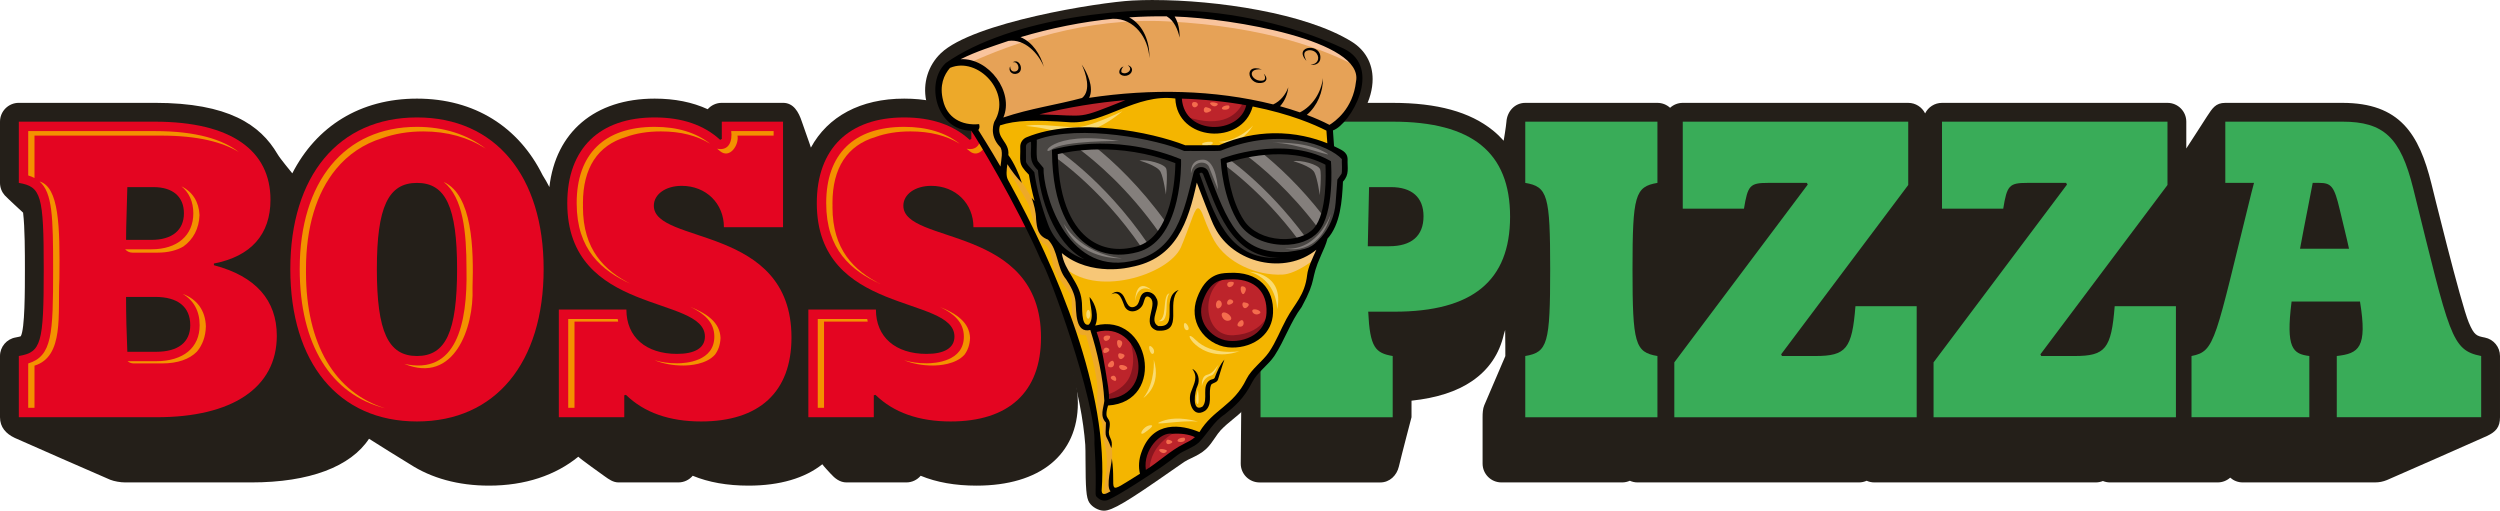 <svg xmlns="http://www.w3.org/2000/svg" viewBox="0 0 294.486 60.156"><defs><style>.cls-1{fill:#f9c49d;mix-blend-mode:soft-light;}.cls-2{fill:#fceba2;opacity:.7;}.cls-3,.cls-4{fill:#f4b500;}.cls-5{fill:#89151e;}.cls-6,.cls-7{fill:#e6a257;}.cls-8{fill:#f46c4d;}.cls-9,.cls-10,.cls-4,.cls-7{mix-blend-mode:multiply;}.cls-9,.cls-11{fill:#eda929;}.cls-12{fill:#35322f;}.cls-13{fill:#494643;}.cls-14{fill:#dba63b;}.cls-15{fill:#f39200;}.cls-10{fill:#f7c777;}.cls-16{isolation:isolate;}.cls-17{fill:#e40521;}.cls-18{fill:#241f19;}.cls-19{mix-blend-mode:screen;}.cls-19,.cls-20{fill:#39ac58;}.cls-21{fill:#847f7c;}.cls-22{fill:#bd242b;}</style></defs><g class="cls-16"><g id="Ebene_2"><g id="horizontal"><g id="horizontal-bg-hell-main"><g id="Schwarze_Kontur"><path id="Pizza" class="cls-18" d="M166.269,49.148v-1.95c2.983-.32,5.336-1.083,7.132-2.31,1.966-1.343,3.218-3.194,3.747-5.52.054-.163.103-.329.15-.497.023.923.023,2.868.022,3.074-.08.182-2.386,5.57-2.487,5.807-.164.384-.193.931-.193,1.375v5.482c0,1.224.993,2.217,2.217,2.217h14.221c.324,0,.631-.071.908-.196.277.125.584.196.908.196h26.08c.324,0,.631-.071.908-.196.277.125.584.196.908.196h26.08c.297,0,.581-.06.84-.166.259.106.542.166.84.166h12.677c.567,0,1.085-.213,1.477-.563.392.35.909.563,1.477.563h15.539c.554,0,.971-.088,1.448-.279.483-.194,11.291-4.96,11.779-5.189,1.045-.492,1.538-1.037,1.538-2.209v-7.212c0-1.059-.749-1.97-1.788-2.175-.957-.189-1.246-.245-1.886-1.761-.944-2.235-4.399-16.343-4.399-16.343-1.46-5.89-3.727-9.541-10.507-9.541h-13.777c-1.149,0-1.52.638-2.142,1.576-.388.584-2.415,3.772-2.453,3.796v-3.155c0-1.224-.993-2.217-2.217-2.217h-26.56c-.874,0-1.628.507-1.989,1.242-.361-.735-1.115-1.242-1.989-1.242h-26.56c-.575,0-1.098.221-1.492.58-.394-.359-.916-.58-1.492-.58h-15.568c-1.224,0-2.129.996-2.217,2.217-.041.565-.325,2.243-.325,2.243-.384-.431-.801-.835-1.259-1.206-2.704-2.19-6.569-3.254-11.815-3.254h-15.568c-1.224,0-2.217.993-2.217,2.217l-.114,19.291c0,1.104.813,2.04,1.907,2.195.239.034.389.065.481.088.189.563.256,2.044.28,3.433-.032.11-.067.202-.105.269-.069.027-.236.08-.602.143-1.066.181-1.846,1.104-1.846,2.186l-.114,12.673c0,1.224.993,2.217,2.217,2.217h14.221c1.104,0,1.941-.823,2.186-1.864.339-1.437,1.491-5.814,1.491-5.814Z"></path><path id="Signet" class="cls-18" d="M135.849,0c-.869,0-1.698.021-2.465.063-3.971.215-18.768,2.57-22.559,6.208-1.498,1.437-2.143,3.523-1.727,5.581.399,1.972,1.688,3.508,3.535,4.215.266.102.591.154.906.204.054.009.12.019.182.03.723,1.058,3.209,5.478,3.946,6.845,7.661,14.216,9.759,23.752,10.171,29.249.024.316.026,1.029.029,1.784.012,3.328.075,4.456.448,5.028.35.537,1.089.945,1.719.95.964,0,2.753-1.06,7.988-4.728.658-.461,1.177-.825,1.463-1.013.252-.166.55-.308.864-.458.541-.259,1.156-.552,1.696-1.048.433-.397.762-.88,1.08-1.347.226-.332.44-.646.658-.877.476-.503.958-.899,1.468-1.317.828-.679,1.685-1.382,2.505-2.546.434-.617.874-1.229,1.315-1.843,2.342-3.26,4.765-6.631,6.24-10.637.914-2.481,1.534-4.13,2.714-6.653.848-1.813.929-2.779,1.022-3.897.045-.54.092-1.099.234-1.855.024-.129.081-.249.179-.448.145-.296.326-.664.397-1.184.068-.493.231-2.169-.496-3.034-.295-.351-.722-.567-1.119-.75l-.041-.6c2.054-1.547,3.491-4.228,3.486-6.61-.004-1.858-.88-3.423-2.467-4.406-5.438-3.369-15.927-4.903-23.372-4.903"></path><path id="Boss" class="cls-18" d="M125.215,39.33c.512-.406.841-1.032.841-1.736v-9.453c0-.356-1.638-10.401-2.209-13.809-.202-1.207-.993-2.217-2.217-2.217h-7.212c-.662,0-1.257.29-1.663.751-1.801-.83-3.889-1.249-6.245-1.249-5.155,0-9.003,2.108-10.992,5.769-.127-.441-.822-2.32-1.063-3.055-.381-1.163-.993-2.217-2.217-2.217h-7.212c-.662,0-1.257.29-1.663.751-1.801-.83-3.889-1.249-6.245-1.249-7.053,0-11.662,3.942-12.404,10.417-.249-.485-.514-.953-.799-1.401-2.818-5.683-8.027-9.016-14.797-9.016-6.683,0-11.844,3.251-14.687,8.802-.182-.24-1.401-1.682-1.748-2.273-2.018-3.439-5.761-6.031-14.45-6.031H2.217c-1.224,0-2.217.993-2.217,2.217v7.211c0,.557.208,1.07.554,1.462.26.293,2.167,2.047,2.167,2.047.213,1.745.213,4.817.213,6.688,0,2.464,0,7.013-.486,7.868-.069.027-.236.08-.602.143-1.066.181-1.846,1.104-1.846,2.186v7.212c0,1.172.696,1.943,1.74,2.435.488.23,10.761,4.734,11.244,4.928.477.191,1.215.315,1.769.315h14.858c6.847,0,11.696-1.861,13.858-5.144.249.17,4.476,2.811,4.82,3,2.515,1.63,5.667,2.522,9.309,2.522,4.255,0,7.843-1.218,10.524-3.408.21.248,2.847,2.126,3.111,2.313.488.346.984.717,1.629.717h7.043c.678,0,1.286-.305,1.693-.785,1.874.773,4.074,1.163,6.577,1.163,3.689,0,6.643-.888,8.691-2.519.131.211.814.93.981,1.116.488.544,1.082,1.025,1.867,1.025h7.043c.678,0,1.286-.305,1.693-.785,1.874.773,4.074,1.163,6.577,1.163,7.477,0,11.94-3.642,11.94-9.742,0-1.252-.182-2.356-.5-3.338-.065-.29-1.226-4.698-1.249-4.795Z"></path></g><g id="Schriftz&#xFC;ge"><g id="Pizza-2"><g id="Schrift"><path class="cls-20" d="M161.167,36.713c.199,4.228.845,4.874,2.885,5.223v7.212h-15.568v-7.212c2.636-.448,2.935-1.443,2.935-10.196,0-8.754-.298-9.748-2.935-10.196v-7.212h15.568c9.351,0,13.827,3.631,13.827,11.191,0,7.56-4.427,11.191-13.628,11.191h-3.084ZM163.654,29.004c2.586,0,4.029-1.194,4.029-3.531,0-2.238-1.393-3.432-3.83-3.432h-2.586c-.05,2.338-.1,4.626-.149,6.964h2.537Z"></path><path class="cls-20" d="M195.236,14.332v7.212c-2.636.448-2.935,1.442-2.935,10.196,0,8.754.298,9.748,2.935,10.196v7.212h-15.568v-7.212c2.636-.448,2.935-1.443,2.935-10.196,0-8.754-.298-9.748-2.935-10.196v-7.212h15.568Z"></path><path class="cls-20" d="M209.808,41.737l.1.199h3.929c3.631,0,4.327-.845,4.725-5.869h7.212v13.081h-28.549v-6.466l15.717-20.94-.1-.199h-4.576c-2.139,0-2.387.298-2.835,3.034h-7.212v-10.246h26.56v7.46l-14.971,19.945Z"></path><path class="cls-20" d="M240.345,41.737l.1.199h3.929c3.631,0,4.327-.845,4.725-5.869h7.212v13.081h-28.549v-6.466l15.717-20.94-.099-.199h-4.576c-2.139,0-2.387.298-2.835,3.034h-7.212v-10.246h26.56v7.46l-14.971,19.945Z"></path><path class="cls-20" d="M262.128,21.543v-7.212h13.777c4.874,0,6.864,1.84,8.356,7.858,4.327,17.458,4.476,19.049,8.008,19.746v7.212h-17.01v-7.212c2.586-.298,3.631-.945,2.735-6.416h-8.058c-.696,5.521.149,6.168,2.089,6.416v7.212h-13.877v-7.212c2.835-.547,2.736-1.79,7.063-19.249.1-.398.199-.796.298-1.144h-3.382ZM272.423,21.543l-.547,2.835c-.348,1.84-.696,3.482-.945,4.924h5.77c-.298-1.393-.696-2.935-1.094-4.626-.646-2.735-.994-3.133-2.437-3.133h-.746Z"></path></g><g id="Schattierung"><path class="cls-19" d="M150.331,15.973h14.459c3.882,0,6.814.601,8.879,1.864-2.081-1.628-5.247-2.397-9.618-2.397h-14.459v5.225c.271.084.516.184.739.302v-4.994Z"></path><path class="cls-19" d="M167.285,21.975c.971.781,1.507,1.972,1.507,3.498,0,2.905-1.921,4.64-5.137,4.64h-2.537c-.036,0-.071-.007-.107-.011.018.022.034.046.054.067.209.211.494.33.792.33h2.537c1.285,0,2.359-.278,3.19-.791,1.197-.893,1.885-2.276,1.938-4.022-.062-1.745-.858-3.027-2.236-3.711Z"></path><path class="cls-19" d="M150.331,43.073c3.523-1.086,2.723-6.079,2.934-10.219.077-6.29-.057-10.809-2.336-11.478,1.513,1.324,1.597,4.17,1.597,10.364,0,7.665-.127,10.204-2.935,11.075v5.225h.739v-4.966Z"></path><path class="cls-19" d="M181.515,15.973h12.612v-.532h-13.351v5.225c.271.084.516.184.739.302v-4.994Z"></path><path class="cls-19" d="M181.515,43.073c3.523-1.086,2.723-6.079,2.934-10.219.077-6.29-.057-10.809-2.336-11.478,1.513,1.324,1.597,4.17,1.597,10.364,0,7.665-.127,10.204-2.935,11.075v5.225h.739v-4.966Z"></path><polygon class="cls-19" points="200.066 15.973 223.67 15.973 223.67 15.44 199.327 15.44 199.327 23.469 200.066 23.469 200.066 15.973"></polygon><path class="cls-19" d="M213.836,43.044h-3.902c.196.162.446.256.711.256h3.929c2.02,0,3.313-.346,4.166-1.179.728-.89,1.219-2.225,1.488-4.208h.032c.017-.141.035-.277.051-.424h4.352v-.315h-5.091c-.458,4.378-1.528,5.869-5.737,5.869Z"></path><path class="cls-19" d="M199.071,43.298l15.347-20.447c.192-.255.364-.545.349-.849-.036-.742-.497-.983-1.001-1.068.024.036.047.073.066.112l.1.199c.188.376.148.826-.105,1.162l-15.495,20.644v4.987h.739v-4.741Z"></path><path class="cls-19" d="M229.608,43.298l15.347-20.447c.191-.255.349-.544.349-.849,0-.783-.497-.983-1.001-1.068.024.037.047.074.067.114l.099.199c.187.376.146.825-.105,1.16l-15.495,20.644v4.987h.739v-4.741Z"></path><path class="cls-19" d="M244.373,43.044h-3.902c.196.162.446.256.711.256h3.929c2.02,0,3.313-.346,4.166-1.179.728-.89,1.219-2.225,1.488-4.208h.032c.017-.141.035-.277.051-.424h4.352v-.315h-5.091c-.458,4.378-1.528,5.869-5.737,5.869Z"></path><polygon class="cls-19" points="230.603 15.973 254.207 15.973 254.207 15.44 229.864 15.44 229.864 23.469 230.603 23.469 230.603 15.973"></polygon><path class="cls-19" d="M277.106,43.145c.789-.162,1.562-.462,2.137-1.107.609-.811.905-1.842.911-3.334-.019-.834-.128-1.827-.327-3.03-.084-.51-.516-.886-1.032-.915.149.157.256.355.293.581.549,3.357.426,5.113-.44,6.26-.585.774-1.425,1.11-2.281,1.287v5.152h.739v-4.894Z"></path><path class="cls-19" d="M263.975,15.973h12.669c1.63,0,2.869.21,3.853.759-1.087-.95-2.524-1.292-4.592-1.292h-12.669v4.995h.739v-4.462Z"></path><path class="cls-19" d="M277.853,26.629c-.139-.568-.284-1.156-.428-1.764-.493-2.066-.916-3.258-2.088-3.721.644.633.977,1.704,1.349,3.279.144.614.289,1.207.428,1.781.246,1.011.478,1.966.671,2.866.07.328-.012.669-.222.929-.21.261-.527.412-.862.412h-5.77c-.038,0-.074-.008-.112-.012.001.001.002.003.003.005.21.248.521.39.848.39h5.77c.586,0,1.138-1.064,1.042-1.521-.149-.713-.384-1.643-.63-2.644Z"></path><path class="cls-19" d="M259.996,43.06c.594-.192,1.072-.471,1.498-.954,1.279-1.694,2.13-5.172,4.034-12.966l.059-.239c.414-1.694.882-3.607,1.418-5.768.088-.351.187-.75.282-1.083.023-.08.09-.31.05-.504-.038-.182-.255-.499-.905-.607.176.268.233.598.144.909-.095.335-.191.718-.288,1.107-.562,2.266-1.049,4.258-1.477,6.011-2.667,10.913-3.194,13.067-5.553,13.836v5.238h.739v-4.979Z"></path></g></g><g id="Boss-2"><g id="Schrift-2"><path class="cls-17" d="M2.217,49.148v-7.212c2.636-.448,2.935-1.443,2.935-10.196,0-8.754-.298-9.748-2.935-10.196v-7.212h16.016c9.052,0,13.628,3.432,13.628,9.201,0,4.078-2.288,6.665-6.665,7.51v.199c4.924,1.293,7.411,4.128,7.411,8.306,0,6.168-5.322,9.599-14.125,9.599H2.217ZM15,22.041c-.05,2.537-.149,4.278-.149,6.217h2.984c2.437,0,3.83-1.144,3.83-3.133,0-1.94-1.293-3.084-3.581-3.084h-3.084ZM14.85,34.973c0,2.238.05,4.078.149,6.466h3.382c2.636,0,4.029-1.144,4.029-3.133,0-2.188-1.492-3.332-4.128-3.332h-3.432Z"></path><path class="cls-17" d="M64.038,31.69c0,11.042-5.67,17.955-14.921,17.955s-14.921-6.914-14.921-17.955c0-10.942,5.67-17.856,14.921-17.856s14.921,6.913,14.921,17.856ZM44.392,31.69c0,7.411,1.343,10.246,4.725,10.246,3.382,0,4.725-2.835,4.725-10.246,0-7.311-1.343-10.146-4.725-10.146-3.382,0-4.725,2.835-4.725,10.146Z"></path><path class="cls-17" d="M83.036,39.648c0-4.924-16.214-2.437-16.214-15.717,0-6.466,3.83-10.097,10.295-10.097,3.233,0,5.819.895,7.709,2.636l.199-.1v-2.039h7.212v12.434h-6.963c0-2.786-2.089-4.874-4.974-4.874-1.89,0-3.282.995-3.282,2.338,0,4.625,16.214,2.188,16.214,15.518,0,6.466-3.83,9.898-10.644,9.898-3.73,0-6.715-1.045-8.853-3.133l-.199.049v2.586h-7.709v-12.683h7.958c0,3.233,2.288,5.223,5.968,5.223,2.089,0,3.283-.696,3.283-2.039Z"></path><path class="cls-17" d="M112.429,39.648c0-4.924-16.214-2.437-16.214-15.717,0-6.466,3.83-10.097,10.295-10.097,3.233,0,5.819.895,7.709,2.636l.199-.1v-2.039h7.212v12.434h-6.963c0-2.786-2.089-4.874-4.974-4.874-1.89,0-3.282.995-3.282,2.338,0,4.625,16.214,2.188,16.214,15.518,0,6.466-3.83,9.898-10.644,9.898-3.73,0-6.715-1.045-8.853-3.133l-.199.049v2.586h-7.709v-12.683h7.958c0,3.233,2.288,5.223,5.968,5.223,2.089,0,3.283-.696,3.283-2.039Z"></path></g><g id="Schattierung-2"><path class="cls-15" d="M21.372,21.946c.897.727,1.401,1.815,1.401,3.178,0,2.616-1.892,4.242-4.938,4.242h-2.984c-.039,0-.076-.008-.114-.012.203.245.508.405.853.405h2.984c1.206,0,2.228-.256,3.026-.722,1.163-.831,1.845-2.11,1.902-3.701-.067-1.572-.834-2.754-2.13-3.391Z"></path><path class="cls-15" d="M21.511,34.615c1.289.743,2.008,2.01,2.008,3.69,0,2.656-1.92,4.242-5.137,4.242h-3.354c.193.161.44.261.711.261h3.382c1.802,0,3.197-.493,4.076-1.389.656-.781,1.025-1.782,1.054-2.964-.052-1.876-1.035-3.214-2.74-3.84Z"></path><path class="cls-15" d="M4.064,15.973h14.907c4.354,0,7.256.773,9.162,1.939-1.864-1.459-4.942-2.471-9.901-2.471H3.325v5.225c.271.084.516.184.739.302v-4.994Z"></path><path class="cls-15" d="M4.064,43.073c3.523-1.086,2.723-6.079,2.934-10.219.077-6.29-.057-10.809-2.336-11.478,1.513,1.324,1.597,4.17,1.597,10.364,0,7.665-.127,10.204-2.935,11.075v5.225h.739v-4.966Z"></path><path class="cls-15" d="M52.271,21.437c2.289,1.828,2.68,5.919,2.68,10.253.134,6.509-1.21,12.536-7.327,11.17,5.863,2.425,8.228-4.25,8.037-8.967.147-4.61-.011-10.922-3.389-12.456Z"></path><path class="cls-15" d="M36.043,32.06c0-.06.003-.119.003-.179-0-.064-.003-.127-.003-.191,0-4.895,1.225-8.967,3.542-11.777,1.428-1.731,3.252-2.952,5.385-3.623,1.477-.53,3.11-.809,4.886-.809,2.836,0,5.312.708,7.357,2.024-2.175-1.664-4.91-2.562-8.096-2.562-8.52,0-13.813,6.417-13.813,16.747,0,8.92,3.692,14.799,10.061,16.403-5.915-1.843-9.322-7.549-9.322-16.033Z"></path><path class="cls-15" d="M79.753,42.796c-.958,0-1.84-.124-2.634-.359.971.4,2.104.618,3.373.618.743,0,2.693-.123,3.726-1.273.389-.52.627-1.174.656-1.976-.071-1.83-1.582-2.848-3.556-3.659,1.647.791,2.826,1.809,2.826,3.502,0,2.921-3.361,3.148-4.391,3.148Z"></path><path class="cls-15" d="M67.674,37.884h5.145c-.021-.104-.045-.205-.062-.311h-5.823v10.466h.739v-10.155Z"></path><path class="cls-15" d="M84.814,17.799c1.14.959,2.266-.725,2.059-1.827h4.256v-.532h-4.995c.149,1.173-.255,2.377-1.667,2.075.116.094.237.183.348.284Z"></path><path class="cls-15" d="M74.339,33.468c-3.136-1.582-5.671-4.051-5.671-9.089,0-.059.006-.113.006-.172-.002-.092-.006-.182-.006-.276,0-4.164,1.746-6.806,5.08-7.799,1.179-.427,2.548-.652,4.107-.652,2.304,0,4.238.49,5.782,1.445-1.647-1.31-3.833-1.982-6.521-1.982-5.924,0-9.187,3.192-9.187,8.988,0,5.484,2.942,7.953,6.41,9.537Z"></path><path class="cls-15" d="M114.207,17.799c1.14.959,2.266-.725,2.059-1.827h4.256v-.532h-4.995c.149,1.173-.255,2.377-1.667,2.075.116.094.237.183.348.284Z"></path><path class="cls-15" d="M109.146,42.796c-.958,0-1.84-.124-2.634-.359.971.4,2.104.618,3.373.618.743,0,2.693-.123,3.726-1.273.389-.52.627-1.174.656-1.976-.071-1.83-1.582-2.848-3.556-3.659,1.647.791,2.826,1.809,2.826,3.502,0,2.921-3.361,3.148-4.391,3.148Z"></path><path class="cls-15" d="M103.732,33.468c-3.136-1.582-5.671-4.051-5.671-9.089,0-.059.006-.113.006-.172-.002-.092-.006-.182-.006-.276,0-4.164,1.746-6.806,5.08-7.799,1.179-.427,2.548-.652,4.107-.652,2.304,0,4.238.49,5.782,1.445-1.647-1.31-3.833-1.982-6.521-1.982-5.924,0-9.187,3.192-9.187,8.988,0,5.484,2.942,7.953,6.41,9.537Z"></path><path class="cls-15" d="M97.067,37.884h5.145c-.021-.104-.045-.205-.062-.311h-5.823v10.466h.739v-10.155Z"></path></g></g></g><g id="Signet-2"><g id="Farbfl&#xE4;chen"><g id="Pizza-3"><path class="cls-11" d="M110.719,11.935c.629,2.454,2.492,3.029,3.902,3.09l-0.0.001s1.612,2.436,3.775,6.348c-.681-1.249.566-3.399-.35-4.368-.218-.231-.373-.465-.481-.694-.001-.001-.001-.002-.001-.003-.462-.976-.072-1.844-.072-1.844,0,0,.438-.682.563-1.711 0-.002 0-.004.001-.007.008-.071.015-.144.02-.218.066-.935-.144-2.116-1.125-3.322-1.298-1.594-3.102-1.94-4.257-1.829-.035.003-.069.006-.102.011l-.002-0c-.027.003-.053.007-.079.011-.411.06-.719.18-.86.316-.808.901-1.433,2.267-.932,4.22Z"></path><path class="cls-22" d="M118.896,14.032s3.958-.395,7.241-.008c2.586.305,4.621-1.633,9.799-2.793-5.065.138-10.794.946-17.04,2.801Z"></path><path class="cls-6" d="M111.651,7.714c.289-.28,1.283-.491,2.43-.255.959.197,2.022.705,2.87,1.746,2.19,2.692.541,5.258.541,5.258.471-.15.939-.294,1.404-.431,2.964-.88,5.811-1.524,8.525-1.973.558-.092,1.109-.177,1.655-.252,2.4-.335,4.691-.516,6.86-.576.993-.027,1.96-.028,2.902-.006,3.113.073,5.934.396,8.421.868.964.182,1.877.387,2.738.608.058.015.118.03.175.045.445.116.875.238,1.29.362.588.175,1.146.358,1.675.544l.001 0c.6.213,1.161.43,1.684.651.662.279,1.26.563,1.791.843l.001 0s3.063-1.497,3.498-5.491c.028-.256.028-.51.001-.759-.038-.359-.129-.706-.27-1.032-.333-.773-.938-1.422-1.736-1.799-.107-.051-.218-.103-.333-.156-3.238-1.494-9.805-3.941-18.681-4.319-.517-.023-1.041-.038-1.574-.046-1.055-.015-2.14 0-3.255.05-.873.039-1.764.1-2.672.184l-.001-0c-.161.015-.322.03-.483.046l-.004-0c-3.116.314-6.425.908-9.896,1.869-.829.229-1.669.48-2.516.753-1.328.427-2.679.909-4.049,1.449-.302.12-.605.241-.91.367,0,0-.504.184-1.112.605l-.001-0c-.314.217-.654.497-.968.847Z"></path><path class="cls-3" d="M156.696,16.943c-.015-.591-.042-1.191-.084-1.797-.949-.501-2.113-1.013-3.476-1.494-1.805-.641-3.869-1.182-5.879-1.559-.825,4.758-8.684,4.158-8.421-.868-5.033-.672-8.851,2.97-12.7,2.799-2.93-.23-6.319-.399-8.646.44,0,0-.596,1.325.554,2.542.916.969-.332,3.119.35,4.368,3.909,7.179,7.308,14.441,9.558,23.098,1.094,4.319,1.763,9.064,1.428,13.326.213,1.637,1.802.247,2.757-.227.831-.482,1.74-1.034,2.589-1.597,0,0,6.651-4.574,6.651-4.574.496-.595.877-1.314,1.445-1.856,1.47-1.411,3.024-2.08,4.35-4.726.569-1.133,1.884-2.021,2.628-3.116.839-1.238,1.324-2.553,2.063-3.932.943-1.767,2.207-2.806,2.494-5.343.154-1.302,1.142-2.799,1.452-4.071.195-.779.278-1.681.345-2.486l.541-8.926Z"></path><path class="cls-22" d="M130.354,46.525c.017.272.017.513-.009.719-.006.045-.012.09-.019.134.914.06,3.354-.628,4.055-2.874.533-1.708-.237-3.765-1.506-4.94-.211-.196-.435-.367-.67-.509-1.698-1.021-3.449-.206-3.449-.206.248.713.711,2.152.943,3.597.261,1.608.588,3.056.654,4.079Z"></path><path class="cls-22" d="M134.728,55.973c.223-.145.45-.297.681-.453.964-.652,2-1.396,3.078-2.235.709-.549,1.741-.822,2.473-1.453.151-.13.29-.277.419-.433-.652-.422-1.492-.671-2.505-.699-.199-.006-.406-.003-.62.008-.775.042-2.412-.083-3.437,2.709-.341.928-.332,1.799-.089,2.555Z"></path><path class="cls-22" d="M139.561,13.692c.68.927,1.749,1.538,2.829,1.652,2.068.223,4.509-.848,4.868-3.251-.255-.049-.513-.096-.775-.141-2.293-.396-4.852-.663-7.646-.728l-0.0.002c-.066.944.225,1.788.724,2.466Z"></path><path class="cls-22" d="M144.664,40.526c2.185.233,4.782-.97,4.908-3.66.008-.168.009-.334.003-.494-.095-2.417-1.771-4.011-4.771-3.843-.776.043-2.414-.082-3.438,2.711-1.025,2.792,1.114,5.054,3.299,5.287Z"></path><path class="cls-5" d="M134.728,55.973c.223-.145.45-.297.681-.453-.036-3.441,3.465-4.82,3.465-4.82-.199-.006-.406-.003-.62.008-.775.042-2.412-.083-3.437,2.709-.341.928-.332,1.799-.089,2.555Z"></path><path class="cls-8" d="M139.451,51.554c.192.003.304.496-.37.515s-.376-.528.37-.515Z"></path><path class="cls-8" d="M137.607,51.79c.226.05.836.233.223.478s-.527-.544-.223-.478Z"></path><path class="cls-8" d="M137.419,53.041c.144.077-.247.573-.729.18s.313-.403.729-.18Z"></path><path class="cls-5" d="M144.664,40.526c2.185.233,4.782-.97,4.908-3.66.008-.168.009-.334.003-.494l-.001-0s-.393,2.892-4.267,3.118c-3.756.22-3.983-5.954-.503-6.961-.776.043-2.414-.082-3.438,2.711-1.025,2.792,1.114,5.054,3.299,5.287Z"></path><path class="cls-8" d="M146.34,33.722c.422.031.558.347.239.822-.319.475-.661-.854-.239-.822Z"></path><path class="cls-8" d="M144.855,35.268c.337-.027.691.348.086.585-.605.238-.423-.558-.086-.585Z"></path><path class="cls-8" d="M145.266,33.222c.154.033.048.506-.372.595-.42.089-.6-.804.372-.595Z"></path><path class="cls-8" d="M146.568,35.614c.421.055.788.23.296.606-.492.376-.717-.662-.296-.606Z"></path><path class="cls-8" d="M144.186,36.798c.467-.011,1.282.792.571.972s-1.172-.958-.571-.972Z"></path><path class="cls-8" d="M143.631,35.382c.271.042.494.657-.016.913s-.512-.995.016-.913Z"></path><path class="cls-8" d="M146.238,37.712c.312-.09.438.802-.173.767-.612-.035-.139-.677.173-.767Z"></path><path class="cls-8" d="M147.741,36.44c.434-.03,1.079.359.489.565-.59.206-1.003-.53-.489-.565Z"></path><path class="cls-5" d="M139.561,13.692c.68.927,1.749,1.538,2.829,1.652,2.068.223,4.509-.848,4.868-3.251-.255-.049-.513-.096-.775-.141-.598,1.362-2.283,3.33-6.922,1.74Z"></path><path class="cls-8" d="M144.68,12.411c.192.003.304.496-.37.515s-.376-.528.37-.515Z"></path><path class="cls-8" d="M142.085,12.627c.277.061,1.023.285.273.585s-.645-.667-.273-.585Z"></path><path class="cls-8" d="M140.598,12.027c.466-.085.715.367.278.579-.437.212-.64-.513-.278-.579Z"></path><path class="cls-8" d="M143.422,12.197c.144.077-.247.573-.729.18s.313-.403.729-.18Z"></path><path class="cls-5" d="M130.326,47.379c.914.06,3.354-.628,4.055-2.874.533-1.708-.237-3.765-1.506-4.94,0,0,1.211,2.452.208,4.775-.512,1.188-1.696,1.836-2.73,2.185.017.272.017.513-.009.719-.006.045-.012.09-.019.134Z"></path><path class="cls-8" d="M131.778,40.054c.422.031.558.347.239.822s-.661-.854-.239-.822Z"></path><path class="cls-8" d="M130.261,40.951c.337-.027.691.348.086.585-.605.238-.423-.558-.086-.585Z"></path><path class="cls-8" d="M131.154,44.256c.337-.028.505.756.086.585-.602-.245-.423-.558-.086-.585Z"></path><path class="cls-8" d="M130.704,39.554c.154.033.048.506-.372.595-.42.089-.6-.804.372-.595Z"></path><path class="cls-8" d="M131.935,41.613c.421.055.788.23.296.606-.492.376-.717-.662-.296-.606Z"></path><path class="cls-8" d="M130.976,42.501c.312-.09.438.802-.173.767s-.139-.677.173-.767Z"></path><path class="cls-8" d="M132.059,42.993c.434-.03,1.079.359.489.565s-1.003-.53-.489-.565Z"></path><path class="cls-4" d="M131.679,12.534c2.593-.221,5.957.057,5.957.057.353,2.137,2.093,3.774,5.45,3.797,3.357.024,4.819-2.499,4.819-2.499,0,0,1.874-.139,3.772.715,1.507.679,3.787,1.754,4.661,2.169.18.085.301.143.343.162.003.002.006.003.008.004.006.003.009.004.009.004-.015-.591-.042-1.191-.084-1.797-.948-.501-2.112-1.012-3.475-1.494l-.001-0c-.951-.336-2-.658-3.141-.951-.861-.221-1.774-.425-2.738-.608-.358,2.404-2.799,3.474-4.868,3.251-1.871-.198-3.707-1.885-3.553-4.118l0-.002c-.941-.022-1.908-.021-2.902.006-1.721.386-3.094.857-4.257,1.303Z"></path><path class="cls-4" d="M118.045,17.005c.364.384.386.955.324,1.582-.094.952-.385,2.032.026,2.785,4.682,8.47,11.942,23.862,10.986,36.424-.044.571.552.972,1.062.705.445-.232,1.002-.534,1.649-.906.015-.008.03-.017.046-.026.452-.261.946-.556,1.477-.886-1.875.81-2.496.471-2.622-.77-.038-.369-.032-.818-.002-1.34.154-2.666-.395-2.774-.577-3.402s.256-.909-.125-1.686.037-2.107.037-2.107c.548-2.886-1.397-8.075-1.56-8.502-.002-.006-.004-.012-.006-.015-.003-.009-.005-.013-.005-.013l.006-.001.979-.132c.008-.046.016-.091.024-.136.418-2.568-1.249-3.532-1.249-3.532,0,0,.699,2.25.259,2.741s-1.249-.184-1.13-2.212-.848-3.084-1.591-3.935c-.743-.853-.45-2.44-1.434-3.942s-1.619-.948-1.877-2.708-3.238-4.65-3.601-5.891c-.363-1.242-.85-3.687-.262-4.146.218-.17,1.069-.601,2.164-1.063-1.271.053-2.148.14-2.148.14-.465.137-.933.282-1.404.431,0,0-.596,1.325.554,2.542Z"></path><path class="cls-4" d="M142.144,40.696c1.998,1.143,7,1.169,7.654-3.19.653-4.359-3.324-4.867-3.324-4.867,2.112.442,3.198,2.051,3.098,4.227-.126,2.69-2.722,3.894-4.908,3.66-2.185-.233-4.324-2.495-3.299-5.287,1.024-2.792,2.662-2.667,3.438-2.711.612-.035,1.171.005,1.67.11,0,0-2.675-1.393-5.122.996-2.447,2.389-1.207,5.918.793,7.062Z"></path><path class="cls-4" d="M130.326,47.379c.914.06,3.354-.628,4.055-2.874.622-1.992-.529-4.459-2.176-5.449-.303-.182-.606-.306-.902-.385l.007-.011s4.51.486,4.09,5.288c-.358,4.091-4.153,4.702-5.271,4.793-.008-.258.011-.74.198-1.361Z"></path><path class="cls-4" d="M133.439,56.794c.058-.036.118-.073.177-.11.355-.22.727-.458,1.112-.711-.243-.757-.252-1.627.089-2.555,1.025-2.792,2.662-2.666,3.437-2.709,1.293-.072,2.344.184,3.125.69.222-.265.422-.56.629-.854-1.054-.427-3.685-1.231-6.244.1-2.316,1.204-2.451,4.369-2.325,6.149Z"></path><path class="cls-9" d="M118.291,19.215c.477.778,2.794,4.557,2.957,5.088.182.593,1.005,4.204,1.713,4.439.707.234.849,1.491,1.163,2.697s1.666,2.686,2.026,3.279c.358.592-.481,5.016,1.764,4.76,0,0,1.514,4.929,1.354,6.753-.161,1.823.31,2.912.536,3.529.225.619.021,1.785.262,2.423.242.638.515,2.13.098,4.554-.126.735-.103,1.349-.01,1.848.097-.006.196-.033.291-.082.445-.232,1.002-.534,1.649-.906-.078-.003-.171.021-.278.078-1.315.692-.97-1.38-.97-1.38l.148-.38c-.038-.369-.032-.818-.002-1.34.154-2.666-.395-2.774-.577-3.402s.256-.909-.125-1.686.037-2.107.037-2.107c.548-2.886-1.397-8.075-1.56-8.502-.002-.006-.004-.012-.006-.015-.003-.009-.005-.013-.005-.013l.006-.001-.182-.453c-1.926.771-1.489-3.459-1.822-4.117-.333-.659-1.478-2.131-1.748-3.317-.269-1.185-.748-3.001-1.705-3.284s-.928-1.93-1.159-3.056c-.23-1.127-3.703-6.021-3.703-6.021l-.075-.011c-.02.205-.05.416-.078.628Z"></path><path class="cls-4" d="M127.555,16.768c.299-.017.586-.016.859.002-.278-.029-.564-.03-.859-.002Z"></path><path class="cls-2" d="M132.218,13.098s-3.427,1.668-4.986,1.848-4.722-.482-6.428-.112c0,0,2.274.183,3.931.757,1.657.574,4.392.089,7.483-2.493Z"></path><path class="cls-2" d="M147.613,14.774s-1.635,1.814-4.042,1.939c0,0,2.327.824,4.042-1.939Z"></path><path class="cls-2" d="M142.617,16.697c.505.009.203.524-.611.445-.814-.078-.342-.462.611-.445Z"></path><path class="cls-2" d="M146.015,41.366s-3.269.585-5.192-1.345c-1.922-1.929.257,3.087,5.192,1.345Z"></path><path class="cls-2" d="M139.639,38.061c.286.145.595.82.178.831-.417.01-.464-.975-.178-.831Z"></path><path class="cls-2" d="M135.908,42.37s.21,2.632-1.217,4.499c0,0,2.189-1.371,1.217-4.499Z"></path><path class="cls-2" d="M135.698,40.89c.395.357.262.905-.014.787-.276-.118-.565-1.31.014-.787Z"></path><path class="cls-2" d="M141.136,49.675s-2.359-.779-4.232-.074c-1.872.705,2.28-.185,4.232.074Z"></path><path class="cls-2" d="M135.499,50.09c.432-.039.229.261-.643.855-.872.594-.242-.774.643-.855Z"></path><path class="cls-2" d="M127.956,37.02c-.005.288.096.524.225.526.13.002.239-.23.244-.518.005-.288-.096-.524-.225-.526-.13-.002-.239.23-.244.518Z"></path><path class="cls-2" d="M150.441,36.452s.06-3.46-3.274-4.442c0,0,4.183.115,3.274,4.442Z"></path><path class="cls-7" d="M154.449,5.768c.342.04,1.374.622.872,1.428-.502.806-1.485.247-1.713-.528s.37-.955.841-.9Z"></path><path class="cls-7" d="M147.939,8.124c.471-.007,1.091.202,1.16,1.093s-1.491.532-1.693-.171c-.202-.704.23-.917.533-.922Z"></path><path class="cls-7" d="M132.713,7.699c.284-.051.976.576.104.946s-1.286-.732-.104-.946Z"></path><path class="cls-7" d="M119.444,7.292c.557-.218,1.162.749.374,1.207-.788.458-1.331-.833-.374-1.207Z"></path><path class="cls-7" d="M111.651,7.714c.53-.513,3.438-.796,5.3,1.491,2.19,2.692.541,5.258.541,5.258.471-.15.939-.294,1.404-.431,6.246-1.855,11.975-2.664,17.04-2.801.993-.027,1.96-.028,2.902-.006,3.113.073,5.934.396,8.421.868.964.182,1.877.387,2.738.608,1.141.293,2.189.615,3.141.951l.001 0c1.362.482,2.526.993,3.475,1.494l.001 0s3.063-1.497,3.498-5.491c.164-1.503-.638-2.943-2.005-3.591-.107-.051-.218-.103-.333-.156,0,0,2.072,2.148.398,4.76-1.995,3.111-5.609-1.709-20.041-1.771-14.431-.061-17.165,3.217-17.985,1.925-.614-.968-2.13-4.565-5.503-4.928-.302.12-.605.241-.91.367,0,0-1.16.423-2.081,1.452Z"></path><path class="cls-7" d="M153.138,13.652c.288.102.567.205.837.31l.001 0c.292.113.574.226.845.341.867-1.098,2.19-3.136.977-5.486.025.092.038.631-.182,1.382-.284.967-.955,2.285-2.479,3.453Z"></path><path class="cls-7" d="M150.171,12.746c.445.116.875.238,1.29.362.431-.9.823-2.191.299-3.306,0,0,.15,1.382-1.59,2.944Z"></path><path class="cls-7" d="M139.092,1.59c-.517-.023-1.041-.038-1.574-.046,1.708,1.319,1.415,3.946,1.415,3.946.719-1.427.492-2.896.159-3.9Z"></path><path class="cls-7" d="M134.263,1.594c-.873.039-1.764.1-2.672.184,3.858.87,3.798,5.07,3.798,5.07.755-2.744-.418-4.495-1.126-5.254Z"></path><path class="cls-7" d="M118.691,4.446c3.043.094,4.275,3.435,4.275,3.435.087-2.227-1.059-3.576-1.759-4.188-.829.229-1.669.48-2.516.753Z"></path><path class="cls-7" d="M127.421,12.059c.373-.062.744-.12,1.111-.174.182-.028.364-.053.544-.078.142-1.196-.014-3.029-1.817-4.41.032.039.359.447.598,1.092.323.869.489,2.167-.436,3.57Z"></path><path class="cls-7" d="M111.651,7.714c.53-.513,3.438-.796,5.3,1.491,2.19,2.692.541,5.258.541,5.258.471-.15.939-.294,1.404-.431,2.964-.88,5.811-1.524,8.525-1.973.558-.092,1.109-.177,1.655-.252,2.4-.335,4.691-.516,6.86-.576.993-.027,1.96-.028,2.902-.006,3.113.073,5.934.396,8.421.868.964.182,1.877.387,2.738.608.058.015.118.03.175.045.445.116.875.238,1.29.362.588.175,1.146.358,1.675.544l.001 0c.6.213,1.161.43,1.684.651.662.279,1.26.563,1.791.843l.001 0s3.063-1.497,3.498-5.491c.028-.256.028-.51.001-.759-.02.118-.504,2.924-2.624,4.259-2.165,1.365-5.194-2.441-17.546-2.768-12.352-.327-19.833,2.174-20.48,2.418-.647.244.253-5.669-6.842-5.939l-.001-0c-.314.217-.654.497-.968.847Z"></path><path class="cls-7" d="M153.138,13.652c.288.102.567.205.837.31l.001 0c2.046-1.534,1.655-3.686,1.641-3.763-.284.967-.955,2.285-2.479,3.453Z"></path><path class="cls-7" d="M127.421,12.059c.373-.062.744-.12,1.111-.174.858-1.952-.676-3.396-.676-3.396.323.869.489,2.167-.436,3.57Z"></path><path class="cls-1" d="M111.651,7.714c.289-.28,1.283-.491,2.43-.255,5.177-2.354,13.776-5.445,23.42-4.943,11.8.615,18.849,3.441,22.342,5.348-.333-.773-.938-1.422-1.736-1.799-.107-.051-.218-.103-.333-.156-3.238-1.494-9.805-3.941-18.681-4.319-.517-.023-1.041-.038-1.574-.046-1.055-.015-2.14 0-3.255.05-.873.039-1.764.1-2.672.184l-.001-0c-.161.015-.322.03-.483.046l-.004-0c-3.116.314-6.425.908-9.896,1.869-.829.229-1.669.48-2.516.753-1.328.427-2.679.909-4.049,1.449-.302.12-.605.241-.91.367,0,0-.504.184-1.112.605l-.001-0c-.314.217-.654.497-.968.847Z"></path><path class="cls-14" d="M112.591,7.387c.038-0.0.072-.004.102-.011-.035.003-.069.006-.102.011Z"></path><path class="cls-9" d="M110.719,11.935c.629,2.454,2.492,3.029,3.902,3.09l-0.0.001s1.612,2.436,3.775,6.348c-.681-1.249.566-3.399-.35-4.368-.218-.231-.373-.465-.481-.694.147.553.297,1.312.138,1.678-.267.616-.95-2.009-1.156-2.405-.195-.378,1.299-1.407,1.508-2.832 0-.002 0-.004.001-.007.01-.071.017-.144.02-.218,0,0-1.119,2.425-4.419,1.239-3.214-1.155-2.172-6.117-1.146-6.368-.411.06-.719.18-.86.316-.808.901-1.433,2.267-.932,4.22Z"></path><path class="cls-9" d="M112.764,8.479s4.449.724,3.529,4.814c0,0,2.358-4.383-3.529-4.814Z"></path><path class="cls-9" d="M113.126,9.349s2.034.337,2.427,2.516-2.241,1.631-2.476.257c0,0,1.32,1.231,1.851.291.531-.94-.336-2.527-1.803-3.064Z"></path><g id="Drips"><path class="cls-4" d="M144.193,42.425s-.695.923-.98,1.499c-.285.576-.632.546-1.02.746-.388.2-.749,1.396-.607,2.348.142.953-.9,1.336-1.084.538s.215-1.966.493-2.734c.278-.769-.587-1.682-1.099-1.647,0,0,1.085.751.636,1.859-.487,1.204-.988,2.652-.25,3.581.904,1.139,2.263.71,2.634-.616.371-1.326-.308-1.862.454-2.498.843-.703.615-1.497.823-3.076Z"></path><path class="cls-2" d="M141.115,45.873s-.37,1.233-.127,1.635.248-.583.127-1.635Z"></path><path class="cls-2" d="M143.502,42.988s-.466,1.146-.764,1.224-.971.282-1.164,1.256c0,0-.096-1.128.594-1.311.691-.183.918-.649,1.333-1.169Z"></path><path d="M140.323,46.1c.347-.971.827-1.67.121-2.646.691.298.94,1.308.615,2-.334.589-.711,3.181.586,2.442.748-.831-.183-2.438.887-3.125.21-.109.439-.075.549-.265.263-.718.639-1.576,1.147-2.147-.221.587-.537,1.668-.758,2.36-.13.367-.591.359-.802.594-.375.88.15,2.005-.471,2.832-.075.099-.164.18-.261.255-1.489.947-2.086-1.235-1.615-2.3Z"></path></g><g id="Drips-2"><path class="cls-4" d="M139.147,33.892s-1.358.089-1.48,1.578.019,2.582-.96,2.629c-.979.047-.886-.681-.676-1.699s.239-1.772-.733-2.125-1.144.317-1.399,1.178-1.029,1.056-1.303.266c-.275-.79-.755-1.729-1.795-.961,0,0,.578-.038.78.302s.159,1.606,1.364,2.06c1.205.454,1.912-.62,2.099-1.172.187-.552.447-.403.349-.052-.097.351-.615,1.448-.391,2.43s1.447,1.673,2.562,1.167c1.247-.566,1.296-1.669,1.015-3.049s.567-2.552.567-2.552Z"></path><path class="cls-2" d="M137.78,34.557s-.338.132-.365,1.629c-.027,1.497-.364,1.757-1.029,1.634,0,0,.646.107.767-1.317.121-1.425.226-1.904.627-1.945Z"></path><path class="cls-2" d="M135.686,34.2s-1.602-1.022-1.978,1.232c0,0,.023-2.885,1.978-1.232Z"></path><path d="M130.907,34.672c1.005-.533,1.272.741,1.575,1.439.548,1.023,1.969.53,2.224-.475.111-.28.168-.868.592-.681,1.414.695-1.072,3.286.986,3.985,3.327.286.938-3.264,2.558-4.791-2.258.856.218,4.487-2.412,4.256-1.183-.642.428-2.357-.229-3.309-.27-.647-1.199-1.008-1.697-.405-.341.423-.248,1.191-.831,1.429-.948.388-1.001-.967-1.482-1.458-.456-.465-.946-.29-1.284.011Z"></path></g></g><g id="Brille"><path class="cls-12" d="M144.138,18.956s.007.155.033.426c.107,1.161.538,4.455,2.104,6.804,1.35,2.025,4.423,2.713,6.698,2.103.299-.079.583-.182.849-.307l.001 0c.477-.224.891-.521,1.209-.889.073-.083.142-.173.207-.268.268-.387.482-.858.649-1.376.835-2.567.566-6.253.566-6.253-2.542-1.418-5.502-1.523-7.884-1.251-.666.076-1.286.181-1.84.295-.828.171-1.506.361-1.961.503l-.001-0c-.404.126-.632.213-.632.213Z"></path><path class="cls-12" d="M124.256,17.902c.002.198.006.394.012.586.273,9.061,4.802,12.222,9.705,10.87.179-.049.35-.108.516-.177.274-.112.531-.249.771-.406.523-.343.967-.785,1.346-1.292.291-.387.542-.812.76-1.259,1.51-3.091,1.423-7.231,1.423-7.231-3.734-1.488-7.211-1.805-9.828-1.729-.757.021-1.442.076-2.041.145-.965.11-1.704.258-2.156.363-.33.076-.507.13-.507.13Z"></path><path class="cls-12" d="M140.923,20.44l2.058,5.307c1.142,2.913,3.912,4.876,7.039,4.954.055.002.109.003.163.004,1.666.035,3.22-.489,4.476-1.405-.128.06-4.881,2.246-8.765-1.207-1.199-1.067-2.886-5.083-3.859-7.701-.198-.533-.963-.499-1.113.049Z"></path><path class="cls-12" d="M133.206,31.115c-9.891,1.327-10.611-11.194-10.611-11.194l-.558-.667c-.158-.189-.246-.429-.246-.675l-.007-2.359c-.241.078-.48.163-.717.253-.332.127-.553.443-.553.799l.006,1.708c0.0.205.075.403.211.558l.787.896c.335,2.222.961,4.315,1.592,6.029,1.306,3.546,4.831,5.205,8.595,4.876.057-.006.115-.011.172-.016.454-.044.899-.113,1.33-.209Z"></path><path class="cls-13" d="M139.565,17.451l4.105-.012c5.8-2.523,10.68-1.106,13.099-.02l-0.0.001c.543.243.962.47,1.24.633.244.143.394.404.395.687l.004,1.52c.001.168-.052.332-.151.469l-.392.546-.198,2.629c-.119,1.582-.732,3.015-1.679,4.153-.389.467-.834.884-1.325,1.242l-.001.001-.002-0c-.128.06-4.881,2.246-8.765-1.207-1.199-1.067-2.886-5.083-3.859-7.701-.198-.533-.963-.499-1.113.049l-1.362,4.966c-.853,3.105-3.301,5.04-6.355,5.709-9.891,1.327-10.611-11.194-10.611-11.194l-.558-.667c-.158-.189-.246-.429-.246-.675l-.007-2.359c8.038-2.625,17.781,1.23,17.781,1.23ZM133.972,29.358c5.006-1.382,4.816-10.364,4.816-10.364-7.828-3.12-14.532-1.092-14.532-1.092.092,9.511,4.709,12.838,9.716,11.456ZM155.033,27.092c1.842-2.132,1.422-7.896,1.422-7.896-5.263-2.937-12.317-.24-12.317-.24,0,0,.205,4.333,2.137,7.229,1.846,2.768,6.915,3.039,8.758.907Z"></path><g id="Schattierungen"><path class="cls-21" d="M149.924,16.825s3.542-.242,5.929.997-3.186-1.084-5.929-.997Z"></path><path class="cls-21" d="M156.785,25.161s-1.488,4.441-5.427,4.111c0,0,4.086,1.092,5.427-4.111Z"></path><path class="cls-21" d="M143.473,22.316s-.792-1.987-1.061-2.665c-.269-.678-1.773-.864-2.122.765,0,0-.199-1.607,1.406-1.611,1.605-.004,1.778,3.511,1.778,3.511Z"></path><path class="cls-21" d="M131.822,16.61s-6.495-.062-7.913.971c-1.418,1.033-.421-2.321,7.913-.971Z"></path><path class="cls-21" d="M132.162,30.43s-5.195.287-6.884-4.12c0,0,1.812,3.509,6.884,4.12Z"></path><path class="cls-21" d="M155.461,22.994s.246-2.516.034-3.066c-.212-.55-2.237-1.114-3.147-.938,0,0,2.106.572,2.482,1.321.376.749.631,2.683.631,2.683Z"></path><path class="cls-21" d="M137.334,22.919s.246-2.516.034-3.066c-.212-.55-2.237-1.114-3.147-.938,0,0,2.106.572,2.482,1.321.376.749.631,2.683.631,2.683Z"></path><path class="cls-21" d="M144.138,18.956s.007.155.033.426c.699.518,1.606,1.235,2.643,2.161,1.8,1.605,3.99,3.839,6.159,6.746.299-.079.583-.182.849-.307-2.385-3.235-4.767-5.617-6.507-7.161-.989-.878-1.858-1.567-2.545-2.077l-.001-0c-.404.126-.632.213-.632.213Z"></path><path class="cls-21" d="M146.731,18.24c1.886,1.407,5.211,4.212,8.508,8.584.268-.387.482-.858.649-1.376-2.726-3.517-5.41-5.976-7.318-7.503-.666.076-1.286.181-1.84.295Z"></path><path class="cls-21" d="M124.256,17.902c.002.198.006.394.012.586.73.526,1.748,1.313,2.937,2.374,2.112,1.885,4.761,4.631,7.283,8.32.274-.112.531-.249.771-.406-2.72-3.994-5.559-6.866-7.553-8.636-1.192-1.057-2.207-1.839-2.943-2.367-.33.076-.507.13-.507.13Z"></path><path class="cls-21" d="M126.92,17.409c2.018,1.48,5.961,4.757,9.686,10.074.291-.387.542-.812.76-1.259-3.086-4.303-6.243-7.23-8.405-8.96-.757.021-1.442.076-2.041.145Z"></path><path class="cls-10" d="M140.284,26.085c.614-1.668.873-2.325,1.591-.291.233.662.809,1.949,1.158,2.558,1.498,2.621,4.977,4.126,8.016,3.995,1.724-.074,3.967-1.943,3.967-1.943.306-.697.633-1.398.795-2.05.01-.041.019-.083.028-.125-.352.397-.747.756-1.176,1.069l-.001.001-.002-0c-1.256.916-2.81,1.44-4.476,1.405-.055-.001-.109-.002-.163-.004-3.127-.078-5.897-2.041-7.039-4.954l-1.997-5.149c-.033-.008-.066-.018-.097-.029l-1.327,4.837c-.853,3.105-3.301,5.04-6.355,5.709-.432.095-.876.165-1.33.209-.057.006-.115.011-.172.016-2.658.232-5.196-.529-6.918-2.244 0.0.001 0.0.001 0.0.002.001.91.161,1.622.332,2.127,3.707,3.96,12.532,1.162,13.985-2.088.338-.756,1.181-3.053,1.181-3.054Z"></path></g></g></g><g id="Konturen"><path d="M137.522,12.677c.001 0.0.002.001.002.001-0.0 0-.001 0-.001 0l-0-0-0-0c0.0 0-.001-.001-.001-.001Z"></path><path d="M144.623,40.909c.164.018.329.028.492.03,1.289.023,2.553-.402,3.456-1.176.852-.731,1.331-1.727,1.384-2.88.067-1.437-.35-2.644-1.204-3.491-.919-.91-2.292-1.342-3.969-1.249-.048.003-.099.005-.153.007-.837.033-2.578.101-3.626,2.956-.474,1.291-.356,2.612.333,3.718.712,1.145,1.972,1.944,3.287,2.084ZM144.705,40.144c-1.085-.116-2.126-.777-2.715-1.725-.396-.637-.764-1.683-.264-3.047.87-2.371,2.162-2.422,2.933-2.452.059-.002.114-.004.166-.007.176-.01.348-.013.516-.01,1.216.021,2.201.376,2.869,1.037.695.689,1.033,1.695.977,2.908-.043.936-.43,1.742-1.117,2.331-.847.726-2.136,1.096-3.365.965Z"></path><path d="M149.137,9.448c-.053.106-.15.193-.256.245-1.805.647-2.59-2.303-.24-1.52-2.012-.169-1.132,1.562.146,1.31.369-.089.221-.577.08-.8.159.13.41.49.27.765Z"></path><path d="M133.325,8.368c-.141.584-1.024.76-1.416.331-.203-.307.116-.861.462-.847-.197.072-.36.467-.255.676.572.379,1.47-.36.726-.827.287.015.601.338.482.667Z"></path><path d="M119.824,8.662c-.554.219-1.142-.304-.82-.85-.034.349.185.696.591.605.697-.131.327-1.282-.314-1.068.822-.573,1.433,1.028.543,1.314Z"></path><path d="M155.513,7.011c-.102.495-.699.755-1.124.559.756.074,1.135-.663.713-1.257-.281-.405-.94-.538-1.336-.234-.3.263.001.844.122,1.092-1.684-1.835,1.97-2.198,1.624-.16Z"></path><path d="M155.6,30.094c.3-.666.613-1.35.761-1.945l-.015-.004c1.554-1.711,1.744-4.495,1.847-6.751.793-.843.505-1.629.547-2.655-.038-.922-.806-1.097-1.596-1.517-.031-.567-.086-1.271-.13-1.858,2.053-.718,5.952-7.381,1.257-9.646-2.7-1.28-8.389-3.54-16.156-4.303-8.561-.86-22.952.578-30.731,6.022l.006.006c-2.432,2.291-1.11,7.917,3.015,7.954.471.624,5.334,8.622,8.287,15.426.775.987,6.479,16.606,6.226,21.414.41,6.531-.199,5.933.488,6.481.343.287.823.335,1.217.126,1.371-.624,4.832-2.899,6.362-3.953.565-.406,1.146-.839,1.74-1.302.736-.551,1.763-.825,2.488-1.464,1.062-1.088,1.761-2.482,3.068-3.326,1.099-.89,2.236-1.81,3.238-3.81.563-1.097,1.892-2.002,2.602-3.073,1.21-1.845,1.883-3.983,3.207-5.755,1.868-3.425.942-3.113,2.273-6.067ZM111.914,7.987l.004.004c3.285-1.379,7.312,2.912,5.223,6.315-.029.064-.686,1.575.626,2.963.438.433.171,1.574.083,2.35-1.14-1.995-2.611-4.307-2.611-4.307.245-.284.093-.69.093-.69-2.053.201-3.787-.765-4.24-2.783-.456-1.779.095-3.025.823-3.852ZM156.607,14.71c-.817-.421-1.713-.815-2.672-1.178,1.238-1.053,1.944-2.729,1.895-4.339-.179,1.654-1.198,3.29-2.709,4.043-.748-.26-1.53-.501-2.34-.724.552-.601.898-1.429.971-2.231-.295.845-.944,1.654-1.778,2.018-6.959-1.74-14.374-1.874-21.683-.775.623-1.209-.256-3.062-.871-3.918.466.968,1.158,3.039.04,3.935-2.971.807-6.174,1.243-9.273,2.301,1.286-2.965-1.692-7.046-5.032-6.87,1.925-.95,3.687-1.485,5.637-2.156,1.89-.261,3.517,1.435,4.174,3.063-.404-1.426-1.32-2.914-2.754-3.503,3.628-1.077,7.261-1.8,10.885-2.169l-0.0.001c2.527-.058,4.19,2.286,4.292,4.639.067-1.827-.671-3.9-2.381-4.802,1.477-.099,2.952-.139,4.425-.12.874.507,1.316,1.566,1.516,2.509.02-.839-.129-1.762-.586-2.49,6.722.215,22.365,2.827,21.365,7.667-.35,3.217-2.507,4.728-3.122,5.096ZM132.569,11.798c-5.87,2.319-4.273,1.83-10.133,1.672,3.418-.837,6.801-1.395,10.133-1.672ZM146.799,12.398c-.795,3.46-7.277,3.612-7.583-.779,2.475.066,5.343.363,7.583.779ZM155.621,27.966l-.007-.002c-1.154,1.254-1.411,1.353-3.909,1.711-5.805.336-7.143-3.694-9.354-9.401-.273-.831-1.556-.769-1.754.077-1.129,4.431-1.958,9.453-7.457,10.434-7.662,1.52-10.295-8.289-10.217-10.994,0,0-.629-.752-.629-.752-.317-.263-.117-2.202-.174-2.57,5.078-1.902,14.346-.028,17.379,1.32.064-.026,4.256.038,4.303-.04,7.137-2.89,12.791-.601,14.263.993-.045.198.107,1.657-.083,1.791l-.448.623-.205,2.724c-.118,1.568-.745,2.982-1.71,4.087ZM121.835,20.287c-.144-.225-1.03-1.005-.979-1.307,0,0-.005-1.708-.005-1.708-.011-.341.312-.501.598-.579.082,1.454-.362,2.217.818,3.361.202,3.002,1.796,8.569,5.459,10.483-1.987-.69-3.586-2.205-4.3-4.19-.773-2.1-1.303-4.119-1.59-6.06ZM133.193,31.462c5.39-.983,6.767-5.345,7.785-9.95.294.705,1.76,4.694,2.12,5.278,2.129,4.249,8.296,5.643,11.965,2.625-.43.958-.989,2.08-1.086,2.967-.277,2.419-1.467,3.373-2.451,5.204-.712,1.321-1.211,2.67-2.043,3.897-.749,1.089-2.054,1.965-2.653,3.16-1.525,3.173-3.936,3.576-5.545,6.255-2.091-.879-5.499-1.428-6.83,2.387-.31.844-.368,1.709-.173,2.519-4.328,2.678-2.719,2.096-3.315-1.81-.029.838-.733,3.317-.15,3.874-.363.203-.994.631-1.05-.042.875-11.696-5.18-26.031-11.034-36.637l.002-.001c-.253-.464-.167-1.164-.072-1.85.419.688,1.191,1.692,1.707,2.205-.307-.983-.943-2.412-1.591-3.275.166-1.569-1.468-1.98-.986-3.496,1.864-.619,4.05-.669,8.301-.366,4.043.18,7.686-3.387,12.353-2.805.186,5.042,7.85,5.614,9.114.942,4.43.879,7.328,2.15,8.684,2.846.035.477.075.993.108,1.488-1.53-.618-3.755-1.239-6.43-1.182-1.999.051-4.031.43-6.322,1.408,0,0-3.973.011-3.972.012-4.027-1.586-12.886-3.353-18.68-.955-.461.176-.771.624-.769,1.115.052,1.751-.333,1.965,1.021,3.309.157,1.011.381,2.051.67,3.113-.113-.145-.237-.282-.346-.384.262.707.512,1.657.521,2.498.103,1.118.219,1.974,1.404,2.419,1.228,1.267,1.005,3.319,2.141,4.68.56.857,1.013,1.678,1.109,2.671.097,1.146-.061,3.708,1.733,3.29.82,2.545,1.511,5.614,1.652,8.34-.105.939-.561,1.783.192,2.573-.097,2.169-.085,1.069.633,3.007.275-1.169-.471-1.214-.25-2.2.357-1.766-.753-.782-.138-2.823,6.937-.436,4.929-11.049-1.515-9.416.487-1.1.049-2.555-.657-3.369.013.906.62,2.44-.087,3.251-1.005.282-.715-2.238-.849-2.85-.209-2.105-2.06-3.495-2.338-5.572,3.464,2.858,8.119,1.652,8.119,1.652ZM141.72,20.508c1.561,3.92,3.232,9.839,8.908,9.856-6.088.322-7.645-5.288-9.342-9.918.148-.143.31-.162.434.062ZM134.975,55.348c-.351-2.372,1.763-4.545,3.135-4.248.988-.07,1.945.052,2.649.395-.365.336-.844.566-1.311.796-1.604.789-3.093,2.231-4.474,3.056ZM129.178,39.104c5.227-1.414,7.177,7.301,1.453,7.886.018-.487-.035-.955-.098-1.419-.35-2.123-.653-4.482-1.355-6.467Z"></path><path d="M155.287,27.312c1.912-2.213,1.521-7.9,1.503-8.141l-.013-.181-.158-.088c-2.798-1.562-6.079-1.548-8.338-1.261-2.434.309-4.189.973-4.263,1.001l-.228.087.011.243c.009.181.232,4.459,2.193,7.4.938,1.407,2.735,2.324,4.807,2.453.119.007.237.012.353.014,1.743.03,3.269-.529,4.131-1.527ZM154.778,26.872c-.772.893-2.278,1.384-3.934,1.281-1.863-.116-3.467-.921-4.289-2.154-1.599-2.397-1.985-5.861-2.063-6.81,1.237-.417,7.124-2.187,11.638.214.05.983.201,5.673-1.352,7.47Z"></path><path d="M138.585,23.735c.581-2.433.541-4.656.539-4.75l-.005-.223-.207-.083c-4.099-1.633-7.886-1.847-10.341-1.739-2.666.118-4.343.617-4.413.638l-.241.073.002.252c.063,6.501,2.173,9.446,3.932,10.772,1.13.851,2.439,1.295,3.862,1.32.754.013,1.54-.091,2.348-.314,2.172-.6,3.737-2.656,4.523-5.947ZM133.883,29.033c-2.126.587-4.071.277-5.626-.894-1.615-1.218-3.549-3.937-3.66-9.98,1.25-.311,7.145-1.537,13.855,1.063-.015,1.371-.298,8.633-4.569,9.811Z"></path></g></g></g></g></g></g></svg>